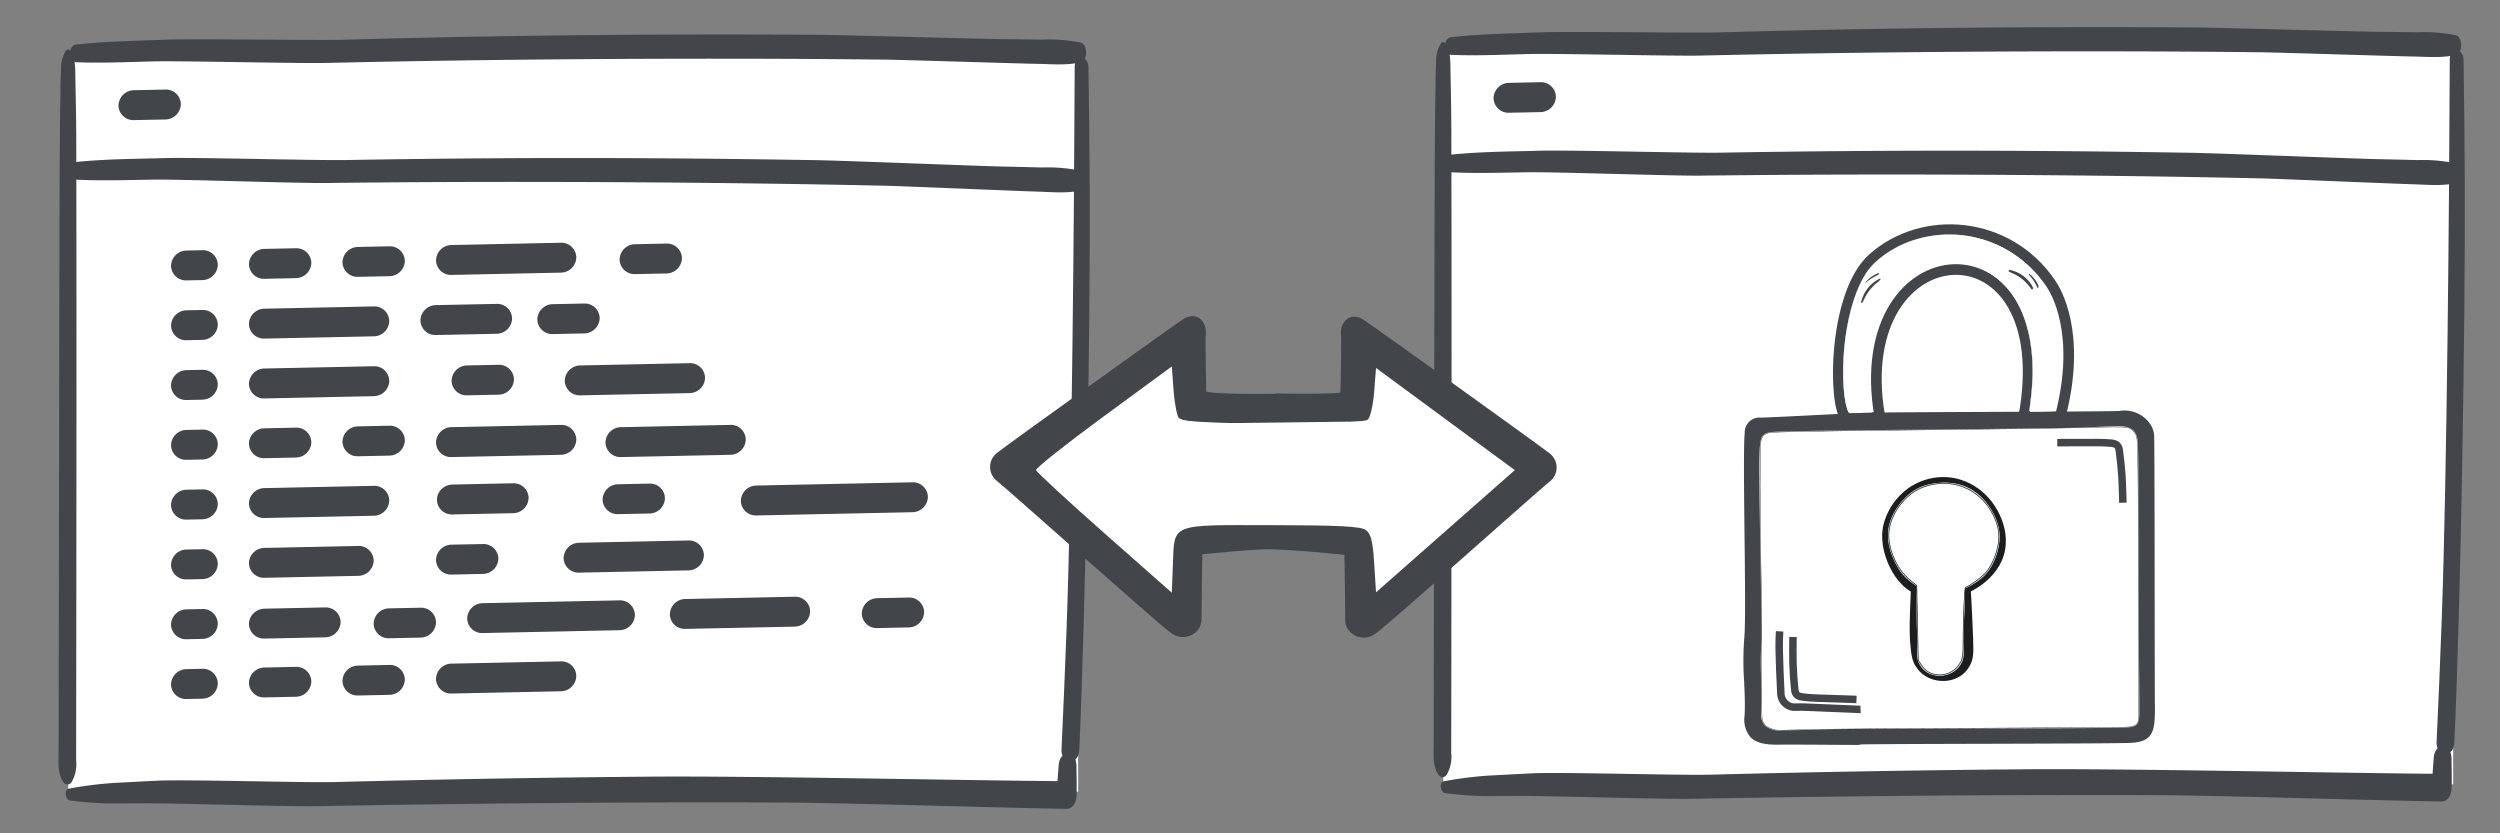 <?xml version="1.0" encoding="UTF-8" standalone="no"?>
<svg
   xmlns:dc="http://purl.org/dc/elements/1.1/"
   xmlns:cc="http://creativecommons.org/ns#"
   xmlns:rdf="http://www.w3.org/1999/02/22-rdf-syntax-ns#"
   xmlns:svg="http://www.w3.org/2000/svg"
   xmlns="http://www.w3.org/2000/svg"
   xmlns:sodipodi="http://sodipodi.sourceforge.net/DTD/sodipodi-0.dtd"
   xmlns:inkscape="http://www.inkscape.org/namespaces/inkscape"
   width="150mm"
   height="50mm"
   viewBox="0 0 150 50"
   version="1.1"
   id="svg8"
   inkscape:version="1.0.2 (e86c870879, 2021-01-15)"
   sodipodi:docname="Kryptographie-weiss.svg">
  <rect x="0" y="0" width="150" height="50" fill="#808080" stroke="none"/>
  <defs
     id="defs2">
    <clipPath
       id="clip-path-1">
      <rect
         id="Rechteck_2061-5"
         data-name="Rechteck 2061"
         width="16.483"
         height="17.362"
         fill="none"
         x="0"
         y="0" />
    </clipPath>
    <clipPath
       id="clip-path-1-3">
      <rect
         id="Rechteck_2061-5-8"
         data-name="Rechteck 2061"
         width="16.483"
         height="17.362"
         fill="none"
         x="0"
         y="0" />
    </clipPath>
  </defs>
  <sodipodi:namedview
     id="base"
     pagecolor="#ffffff"
     bordercolor="#666666"
     borderopacity="1.0"
     inkscape:pageopacity="0.0"
     inkscape:pageshadow="2"
     inkscape:zoom="0.98994949"
     inkscape:cx="400"
     inkscape:cy="277.15729"
     inkscape:document-units="mm"
     inkscape:current-layer="layer1"
     inkscape:document-rotation="0"
     showgrid="false"
     showguides="true"
     inkscape:guide-bbox="true"
     inkscape:window-width="1920"
     inkscape:window-height="1017"
     inkscape:window-x="-8"
     inkscape:window-y="-8"
     inkscape:window-maximized="1">
    <sodipodi:guide
       position="40.625,180.868"
       orientation="0,-1"
       id="guide1110" />
  </sodipodi:namedview>
  <g
     inkscape:label="Ebene 1"
     inkscape:groupmode="layer"
     id="layer1">
    <path
       id="Pfad_48713"
       data-name="Pfad 48713"
       d="M 4.215,3.603 C 4.148,5.826 4.164,45.017 4.088,47.565 c 20.284,0.058 40.381,0.023 60.602,-0.063 0,-2.298 -0.052,-42.383 -0.052,-44.251 z"
       fill="#ffffff"
       style="stroke-width:0.354" />
    <path
       id="Pfad_48714"
       data-name="Pfad 48714"
       d="m 4.215,3.308 c -0.067,0.364 -0.051,6.781 -0.128,7.198 20.284,0.009 40.381,0.004 60.602,-0.01 0,-0.377 -0.052,-6.94 -0.052,-7.246 z"
       fill="#b9ddf5"
       style="stroke-width:0.354;fill:#ffffff;fill-opacity:1" />
    <path
       id="Pfad_48716"
       data-name="Pfad 48716"
       d="m 4.559,10.777 c 1.584,0.083 3.167,0.019 4.749,0 1.582,-0.019 8.617,0.223 10.2,0.204 q 4.708,-0.057 9.417,-0.065 9.461,-0.017 18.926,0.128 2.674,0.044 5.349,0.102 c 0.877,0.02 8.112,0.326 8.99,0.349 0.889,0.023 1.787,0.126 2.663,-0.067 0.412,-0.09 0.423,-1.063 0,-1.18 A 9.555,9.555 0 0 0 62.528,10.049 Q 61.34,10.017 60.151,9.992 C 58.567,9.957 50.624,9.638 49.039,9.611 Q 44.328,9.53 39.616,9.499 30.153,9.438 20.695,9.603 C 18.913,9.631 11.683,9.434 9.901,9.485 8.12,9.535 6.333,9.537 4.559,9.721 c -0.472,0.049 -0.496,1.027 0,1.056"
       fill="#42454a"
       style="stroke-width:0.354" />
    <path
       id="Pfad_48715"
       data-name="Pfad 48715"
       d="M 4.563,3.733 C 6.148,3.799 7.73,3.718 9.312,3.682 10.894,3.647 17.93,3.812 19.514,3.777 q 4.707,-0.106 9.415,-0.167 9.458,-0.119 18.926,-0.076 2.674,0.015 5.349,0.045 c 0.877,0.011 8.116,0.238 8.993,0.252 0.89,0.013 1.789,0.106 2.662,-0.095 0.411,-0.095 0.411,-1.069 -0.013,-1.18 A 9.552,9.552 0 0 0 62.521,2.379 Q 61.332,2.36 60.144,2.348 C 58.559,2.331 50.614,2.098 49.028,2.087 q -4.711,-0.03 -9.423,-0.01 -9.464,0.039 -18.919,0.306 c -1.781,0.048 -9.014,-0.071 -10.794,0 -1.78,0.071 -3.568,0.091 -5.34,0.294 -0.471,0.054 -0.486,1.034 0.011,1.056"
       fill="#42454a"
       style="stroke-width:0.354" />
    <path
       id="Pfad_48718"
       data-name="Pfad 48718"
       d="M 64.482,4.004 C 64.45,12.681 64.314,28.986 63.997,37.64 q -0.134,3.66 -0.307,7.313 c -0.045,0.956 1.022,1.001 1.066,0.048 0.392,-8.635 0.662,-24.942 0.627,-33.617 q -0.017,-3.67 -0.075,-7.342 C 65.296,3.297 64.484,3.257 64.482,4.006"
       fill="#42454a"
       style="stroke-width:0.354" />
    <path
       id="Pfad_48717"
       data-name="Pfad 48717"
       d="M 3.949,3.04 A 2.066,2.066 0 0 0 3.663,4.202 C 3.625,4.845 3.631,5.501 3.618,6.148 3.594,7.321 3.591,8.498 3.583,9.675 3.57,12.066 3.552,22.247 3.547,24.638 q -0.011,7.241 -0.022,14.482 -0.003,2.006 -0.006,4.015 0,0.974 -0.003,1.948 c 0,0.656 -0.071,1.307 0.275,1.829 a 0.289,0.289 0 0 0 0.5,0.023 2.147,2.147 0 0 0 0.278,-1.317 q 0,-0.973 0.002,-1.948 0.002,-1.766 0.004,-3.529 0.004,-3.591 0.007,-7.179 c 0.007,-4.827 0.011,-17.44 -0.003,-22.266 -0.004,-1.339 0.004,-2.679 -0.019,-4.018 Q 4.542,5.703 4.524,4.729 C 4.515,4.152 4.537,3.495 4.228,3.054 A 0.163,0.163 0 0 0 3.949,3.041"
       fill="#42454a"
       style="stroke-width:0.354" />
    <path
       id="Pfad_48719"
       data-name="Pfad 48719"
       d="m 4.199,48.029 a 21.175,21.175 0 0 0 2.373,0.177 c 0.763,-0.002 1.526,-0.006 2.288,-0.008 1.554,-0.003 8.558,0.203 10.112,0.174 q 4.704,-0.089 9.41,-0.142 9.327,-0.114 18.657,-0.077 c 3.534,0.014 13.426,0.331 16.962,0.376 0.331,0.005 0.578,-0.346 0.592,-0.802 0.018,-0.589 0,-1.18 -0.006,-1.771 -0.013,-0.977 -0.997,-0.983 -1.066,-0.048 -0.043,0.588 -0.095,1.175 -0.112,1.767 0.197,-0.267 0.395,-0.536 0.592,-0.802 -6.278,-0.045 -18.913,-0.328 -25.189,-0.272 q -9.372,0.079 -18.74,0.323 c -1.752,0.047 -8.955,-0.168 -10.705,-0.08 q -1.314,0.068 -2.627,0.138 a 23.071,23.071 0 0 0 -2.611,0.337 c -0.298,0.052 -0.208,0.682 0.068,0.711"
       fill="#42454a"
       style="stroke-width:0.354" />
    <path
       id="Pfad_48720"
       data-name="Pfad 48720"
       d="m 45.387,29.132 9.352,-0.194 a 0.894,0.894 0 0 1 0.935,0.878 0.94,0.94 0 0 1 -0.935,0.917 l -9.352,0.194 a 0.894,0.894 0 0 1 -0.935,-0.878 0.94,0.94 0 0 1 0.935,-0.916"
       fill="#42454a"
       style="stroke-width:0.354" />
    <path
       id="Pfad_48721"
       data-name="Pfad 48721"
       d="m 28.967,36.191 8.193,-0.17 a 0.894,0.894 0 0 1 0.935,0.877 0.941,0.941 0 0 1 -0.935,0.915 l -8.193,0.17 a 0.894,0.894 0 0 1 -0.935,-0.878 0.94,0.94 0 0 1 0.935,-0.915"
       fill="#42454a"
       style="stroke-width:0.354" />
    <path
       id="Pfad_48722"
       data-name="Pfad 48722"
       d="m 15.873,22.11 6.547,-0.136 a 0.894,0.894 0 0 1 0.935,0.878 0.94,0.94 0 0 1 -0.935,0.918 l -6.547,0.136 a 0.894,0.894 0 0 1 -0.935,-0.88 0.94,0.94 0 0 1 0.935,-0.916"
       fill="#42454a"
       style="stroke-width:0.354" />
    <path
       id="Pfad_48723"
       data-name="Pfad 48723"
       d="m 15.873,40.051 1.871,-0.039 a 0.894,0.894 0 0 1 0.935,0.878 0.94,0.94 0 0 1 -0.935,0.916 l -1.871,0.039 a 0.894,0.894 0 0 1 -0.935,-0.878 0.94,0.94 0 0 1 0.935,-0.916"
       fill="#42454a"
       style="stroke-width:0.354" />
    <path
       id="Pfad_48724"
       data-name="Pfad 48724"
       d="m 21.484,41.729 a 0.894,0.894 0 0 1 -0.935,-0.877 0.941,0.941 0 0 1 0.935,-0.917 l 1.871,-0.039 a 0.894,0.894 0 0 1 0.935,0.878 0.94,0.94 0 0 1 -0.935,0.917 z"
       fill="#42454a"
       style="stroke-width:0.354" />
    <path
       id="Pfad_48725"
       data-name="Pfad 48725"
       d="m 33.175,20.044 a 0.894,0.894 0 0 1 -0.935,-0.878 0.94,0.94 0 0 1 0.935,-0.916 l 1.87,-0.039 a 0.894,0.894 0 0 1 0.935,0.877 0.94,0.94 0 0 1 -0.935,0.917 z"
       fill="#42454a"
       style="stroke-width:0.354" />
    <path
       id="Pfad_48726"
       data-name="Pfad 48726"
       d="m 52.642,37.685 a 0.894,0.894 0 0 1 -0.935,-0.877 0.94,0.94 0 0 1 0.935,-0.917 l 1.871,-0.039 a 0.894,0.894 0 0 1 0.935,0.877 0.94,0.94 0 0 1 -0.935,0.917 z"
       fill="#42454a"
       style="stroke-width:0.354" />
    <path
       id="Pfad_48727"
       data-name="Pfad 48727"
       d="m 15.873,32.875 5.611,-0.117 a 0.894,0.894 0 0 1 0.936,0.877 0.94,0.94 0 0 1 -0.936,0.916 l -5.612,0.117 a 0.894,0.894 0 0 1 -0.935,-0.878 0.94,0.94 0 0 1 0.936,-0.916"
       fill="#42454a"
       style="stroke-width:0.354" />
    <path
       id="Pfad_48728"
       data-name="Pfad 48728"
       d="m 15.873,29.286 6.547,-0.136 a 0.894,0.894 0 0 1 0.935,0.878 0.94,0.94 0 0 1 -0.935,0.917 l -6.547,0.135 a 0.894,0.894 0 0 1 -0.935,-0.879 0.94,0.94 0 0 1 0.935,-0.916"
       fill="#42454a"
       style="stroke-width:0.354" />
    <path
       id="Pfad_48729"
       data-name="Pfad 48729"
       d="m 15.873,25.698 1.871,-0.039 a 0.894,0.894 0 0 1 0.935,0.878 0.94,0.94 0 0 1 -0.935,0.916 l -1.871,0.039 a 0.894,0.894 0 0 1 -0.935,-0.878 0.94,0.94 0 0 1 0.935,-0.916"
       fill="#42454a"
       style="stroke-width:0.354" />
    <path
       id="Pfad_48730"
       data-name="Pfad 48730"
       d="m 37.09,29.055 1.871,-0.039 a 0.894,0.894 0 0 1 0.935,0.877 0.94,0.94 0 0 1 -0.935,0.917 l -1.87,0.039 a 0.894,0.894 0 0 1 -0.935,-0.878 0.94,0.94 0 0 1 0.935,-0.916"
       fill="#42454a"
       style="stroke-width:0.354" />
    <path
       id="Pfad_48731"
       data-name="Pfad 48731"
       d="m 23.355,27.337 -1.87,0.039 a 0.894,0.894 0 0 1 -0.935,-0.878 0.94,0.94 0 0 1 0.935,-0.916 l 1.87,-0.039 a 0.894,0.894 0 0 1 0.935,0.877 0.94,0.94 0 0 1 -0.935,0.917"
       fill="#42454a"
       style="stroke-width:0.354" />
    <path
       id="Pfad_48732"
       data-name="Pfad 48732"
       d="m 29.902,23.681 -1.87,0.039 a 0.894,0.894 0 0 1 -0.936,-0.878 0.941,0.941 0 0 1 0.936,-0.916 l 1.87,-0.039 v 0 a 0.894,0.894 0 0 1 0.935,0.878 0.94,0.94 0 0 1 -0.935,0.917"
       fill="#42454a"
       style="stroke-width:0.354" />
    <path
       id="Pfad_48733"
       data-name="Pfad 48733"
       d="m 28.967,32.642 a 0.894,0.894 0 0 1 0.935,0.877 0.94,0.94 0 0 1 -0.935,0.916 l -1.87,0.039 a 0.894,0.894 0 0 1 -0.936,-0.876 0.94,0.94 0 0 1 0.936,-0.918 z"
       fill="#42454a"
       style="stroke-width:0.354" />
    <path
       id="Pfad_48734"
       data-name="Pfad 48734"
       d="m 25.225,36.463 a 0.894,0.894 0 0 1 0.936,0.877 0.94,0.94 0 0 1 -0.936,0.916 l -1.87,0.039 a 0.894,0.894 0 0 1 -0.936,-0.876 0.94,0.94 0 0 1 0.936,-0.918 z"
       fill="#42454a"
       style="stroke-width:0.354" />
    <path
       id="Pfad_48735"
       data-name="Pfad 48735"
       d="m 26.217,29.989 a 0.898,0.898 0 0 1 0.273,-0.64 0.976,0.976 0 0 1 0.662,-0.277 l 3.629,-0.075 a 0.894,0.894 0 0 1 0.935,0.878 0.94,0.94 0 0 1 -0.935,0.916 l -3.629,0.076 a 0.894,0.894 0 0 1 -0.935,-0.877"
       fill="#42454a"
       style="stroke-width:0.354" />
    <path
       id="Pfad_48736"
       data-name="Pfad 48736"
       d="m 14.938,37.437 a 0.897,0.897 0 0 1 0.273,-0.64 0.977,0.977 0 0 1 0.662,-0.277 l 3.629,-0.075 a 0.894,0.894 0 0 1 0.935,0.878 0.94,0.94 0 0 1 -0.935,0.916 l -3.629,0.075 a 0.894,0.894 0 0 1 -0.935,-0.877 z"
       fill="#42454a"
       style="stroke-width:0.354" />
    <path
       id="Pfad_48737"
       data-name="Pfad 48737"
       d="m 47.672,37.598 -6.546,0.136 a 0.894,0.894 0 0 1 -0.935,-0.878 0.94,0.94 0 0 1 0.935,-0.916 l 6.547,-0.136 a 0.894,0.894 0 0 1 0.935,0.877 0.94,0.94 0 0 1 -0.936,0.916"
       fill="#42454a"
       style="stroke-width:0.354" />
    <path
       id="Pfad_48738"
       data-name="Pfad 48738"
       d="m 27.096,39.818 6.547,-0.136 a 0.894,0.894 0 0 1 0.935,0.878 0.94,0.94 0 0 1 -0.935,0.917 l -6.547,0.135 a 0.894,0.894 0 0 1 -0.935,-0.879 0.94,0.94 0 0 1 0.935,-0.916"
       fill="#42454a"
       style="stroke-width:0.354" />
    <path
       id="Pfad_48739"
       data-name="Pfad 48739"
       d="m 27.096,25.63 6.547,-0.136 a 0.894,0.894 0 0 1 0.935,0.878 0.94,0.94 0 0 1 -0.935,0.917 l -6.547,0.135 a 0.894,0.894 0 0 1 -0.935,-0.879 0.94,0.94 0 0 1 0.935,-0.916"
       fill="#42454a"
       style="stroke-width:0.354" />
    <path
       id="Pfad_48740"
       data-name="Pfad 48740"
       d="m 37.264,25.63 6.547,-0.136 a 0.894,0.894 0 0 1 0.935,0.878 0.94,0.94 0 0 1 -0.935,0.917 l -6.547,0.135 a 0.894,0.894 0 0 1 -0.935,-0.879 0.94,0.94 0 0 1 0.935,-0.916"
       fill="#42454a"
       style="stroke-width:0.354" />
    <path
       id="Pfad_48741"
       data-name="Pfad 48741"
       d="m 34.752,34.358 a 0.894,0.894 0 0 1 -0.936,-0.877 0.94,0.94 0 0 1 0.936,-0.916 L 41.299,32.429 a 0.894,0.894 0 0 1 0.935,0.878 0.94,0.94 0 0 1 -0.935,0.916 z"
       fill="#42454a"
       style="stroke-width:0.354" />
    <path
       id="Pfad_48742"
       data-name="Pfad 48742"
       d="m 12.132,41.922 -0.935,0.019 a 0.894,0.894 0 0 1 -0.935,-0.877 0.941,0.941 0 0 1 0.936,-0.917 l 0.935,-0.019 a 0.894,0.894 0 0 1 0.935,0.877 0.94,0.94 0 0 1 -0.935,0.916"
       fill="#42454a"
       style="stroke-width:0.354" />
    <path
       id="Pfad_48743"
       data-name="Pfad 48743"
       d="m 12.132,38.335 -0.935,0.019 a 0.894,0.894 0 0 1 -0.935,-0.878 0.94,0.94 0 0 1 0.936,-0.916 l 0.935,-0.019 a 0.894,0.894 0 0 1 0.935,0.877 0.94,0.94 0 0 1 -0.935,0.916"
       fill="#42454a"
       style="stroke-width:0.354" />
    <path
       id="Pfad_48744"
       data-name="Pfad 48744"
       d="m 12.132,34.746 -0.935,0.019 a 0.894,0.894 0 0 1 -0.935,-0.877 0.94,0.94 0 0 1 0.936,-0.916 l 0.935,-0.019 a 0.894,0.894 0 0 1 0.935,0.877 0.94,0.94 0 0 1 -0.935,0.916"
       fill="#42454a"
       style="stroke-width:0.354" />
    <path
       id="Pfad_48745"
       data-name="Pfad 48745"
       d="m 12.132,31.158 -0.935,0.019 a 0.894,0.894 0 0 1 -0.935,-0.877 0.941,0.941 0 0 1 0.936,-0.917 l 0.935,-0.019 a 0.894,0.894 0 0 1 0.935,0.877 0.94,0.94 0 0 1 -0.935,0.916"
       fill="#42454a"
       style="stroke-width:0.354" />
    <path
       id="Pfad_48746"
       data-name="Pfad 48746"
       d="m 12.132,27.57 -0.935,0.019 a 0.894,0.894 0 0 1 -0.935,-0.878 0.94,0.94 0 0 1 0.936,-0.916 l 0.935,-0.019 a 0.894,0.894 0 0 1 0.935,0.878 0.94,0.94 0 0 1 -0.935,0.917"
       fill="#42454a"
       style="stroke-width:0.354" />
    <path
       id="Pfad_48747"
       data-name="Pfad 48747"
       d="m 12.132,23.981 -0.935,0.019 a 0.894,0.894 0 0 1 -0.935,-0.877 0.94,0.94 0 0 1 0.936,-0.916 l 0.935,-0.019 a 0.894,0.894 0 0 1 0.935,0.877 0.94,0.94 0 0 1 -0.935,0.916"
       fill="#42454a"
       style="stroke-width:0.354" />
    <path
       id="Pfad_48748"
       data-name="Pfad 48748"
       d="m 15.873,18.521 6.547,-0.136 a 0.894,0.894 0 0 1 0.935,0.878 0.941,0.941 0 0 1 -0.935,0.917 l -6.547,0.135 a 0.894,0.894 0 0 1 -0.935,-0.879 0.94,0.94 0 0 1 0.935,-0.916"
       fill="#42454a"
       style="stroke-width:0.354" />
    <path
       id="Pfad_48749"
       data-name="Pfad 48749"
       d="m 34.821,21.926 6.547,-0.136 a 0.894,0.894 0 0 1 0.935,0.878 0.94,0.94 0 0 1 -0.935,0.918 l -6.547,0.135 A 0.894,0.894 0 0 1 33.886,22.842 0.94,0.94 0 0 1 34.821,21.926"
       fill="#42454a"
       style="stroke-width:0.354" />
    <path
       id="Pfad_48750"
       data-name="Pfad 48750"
       d="m 15.873,14.934 1.871,-0.039 a 0.894,0.894 0 0 1 0.935,0.877 0.94,0.94 0 0 1 -0.935,0.917 l -1.871,0.039 a 0.894,0.894 0 0 1 -0.935,-0.878 0.94,0.94 0 0 1 0.935,-0.916"
       fill="#42454a"
       style="stroke-width:0.354" />
    <path
       id="Pfad_48751"
       data-name="Pfad 48751"
       d="m 23.355,16.572 -1.87,0.039 a 0.894,0.894 0 0 1 -0.935,-0.878 0.94,0.94 0 0 1 0.935,-0.916 l 1.87,-0.039 a 0.894,0.894 0 0 1 0.935,0.877 0.94,0.94 0 0 1 -0.935,0.917"
       fill="#42454a"
       style="stroke-width:0.354" />
    <path
       id="Pfad_48752"
       data-name="Pfad 48752"
       d="m 39.981,16.408 -1.87,0.039 a 0.894,0.894 0 0 1 -0.935,-0.878 0.94,0.94 0 0 1 0.935,-0.916 l 1.87,-0.039 a 0.894,0.894 0 0 1 0.935,0.877 0.94,0.94 0 0 1 -0.935,0.917"
       fill="#42454a"
       style="stroke-width:0.354" />
    <path
       id="Pfad_48753"
       data-name="Pfad 48753"
       d="M 26.161,20.101 A 0.894,0.894 0 0 1 25.226,19.223 0.94,0.94 0 0 1 26.161,18.307 l 3.631,-0.074 a 0.894,0.894 0 0 1 0.933,0.877 0.94,0.94 0 0 1 -0.933,0.917 z"
       fill="#42454a"
       style="stroke-width:0.354" />
    <path
       id="Pfad_48754"
       data-name="Pfad 48754"
       d="m 33.643,16.359 -6.546,0.136 a 0.894,0.894 0 0 1 -0.935,-0.878 0.94,0.94 0 0 1 0.935,-0.916 l 6.547,-0.136 a 0.894,0.894 0 0 1 0.935,0.877 0.94,0.94 0 0 1 -0.936,0.916"
       fill="#42454a"
       style="stroke-width:0.354" />
    <path
       id="Pfad_48755"
       data-name="Pfad 48755"
       d="m 12.132,20.393 -0.935,0.019 a 0.894,0.894 0 0 1 -0.935,-0.877 0.941,0.941 0 0 1 0.936,-0.917 l 0.935,-0.019 a 0.894,0.894 0 0 1 0.935,0.878 0.94,0.94 0 0 1 -0.935,0.916"
       fill="#42454a"
       style="stroke-width:0.354" />
    <path
       id="Pfad_48756"
       data-name="Pfad 48756"
       d="m 12.132,16.805 -0.935,0.019 a 0.894,0.894 0 0 1 -0.935,-0.877 0.94,0.94 0 0 1 0.936,-0.916 l 0.935,-0.019 a 0.894,0.894 0 0 1 0.935,0.877 0.94,0.94 0 0 1 -0.935,0.917"
       fill="#42454a"
       style="stroke-width:0.354" />
    <path
       id="Pfad_48757"
       data-name="Pfad 48757"
       d="M 8.044,5.413 9.915,5.374 A 0.894,0.894 0 0 1 10.85,6.252 0.94,0.94 0 0 1 9.915,7.168 L 8.044,7.207 A 0.894,0.894 0 0 1 7.109,6.329 0.94,0.94 0 0 1 8.044,5.413"
       fill="#42454a"
       style="stroke-width:0.354" />
    <path
       id="Pfad_48713-3"
       data-name="Pfad 48713"
       d="m 86.719,3.162 c -0.067,2.223 -0.051,41.413 -0.128,43.962 20.284,0.058 40.381,0.023 60.602,-0.063 0,-2.298 -0.052,-42.383 -0.052,-44.251 z"
       fill="#ffffff"
       style="stroke-width:0.354" />
    <path
       id="Pfad_48714-9"
       data-name="Pfad 48714"
       d="m 86.719,2.866 c -0.067,0.364 -0.051,6.781 -0.128,7.198 20.284,0.009 40.381,0.004 60.602,-0.01 0,-0.377 -0.052,-6.94 -0.052,-7.246 z"
       fill="#b9ddf5"
       style="stroke-width:0.354;fill:#ffffff;fill-opacity:1" />
    <path
       id="Pfad_48716-1"
       data-name="Pfad 48716"
       d="m 87.063,10.335 c 1.584,0.083 3.167,0.019 4.749,0 1.582,-0.019 8.617,0.223 10.2,0.204 q 4.708,-0.057 9.417,-0.065 9.461,-0.017 18.926,0.128 2.674,0.044 5.349,0.102 c 0.877,0.02 8.112,0.326 8.99,0.349 0.889,0.023 1.787,0.126 2.663,-0.067 0.412,-0.09 0.423,-1.063 0,-1.18 a 9.555,9.555 0 0 0 -2.323,-0.201 q -1.188,-0.032 -2.377,-0.056 C 141.071,9.515 133.128,9.196 131.543,9.169 Q 126.832,9.088 122.12,9.057 112.657,8.996 103.199,9.161 c -1.782,0.029 -9.012,-0.168 -10.793,-0.118 -1.781,0.05 -3.569,0.052 -5.343,0.236 -0.472,0.049 -0.496,1.027 0,1.056"
       fill="#42454a"
       style="stroke-width:0.354" />
    <path
       id="Pfad_48715-6"
       data-name="Pfad 48715"
       d="m 87.067,3.291 c 1.585,0.066 3.167,-0.015 4.749,-0.051 1.582,-0.036 8.618,0.13 10.202,0.095 q 4.707,-0.106 9.415,-0.167 9.458,-0.119 18.926,-0.076 2.674,0.015 5.349,0.045 c 0.877,0.011 8.116,0.238 8.993,0.252 0.89,0.013 1.789,0.106 2.662,-0.095 0.411,-0.095 0.411,-1.069 -0.013,-1.18 a 9.552,9.552 0 0 0 -2.326,-0.177 q -1.188,-0.019 -2.377,-0.03 c -1.585,-0.018 -9.529,-0.25 -11.115,-0.261 q -4.711,-0.03 -9.423,-0.01 -9.464,0.039 -18.919,0.306 c -1.781,0.048 -9.014,-0.071 -10.794,0 -1.78,0.071 -3.568,0.091 -5.34,0.294 -0.471,0.054 -0.486,1.034 0.011,1.056"
       fill="#42454a"
       style="stroke-width:0.354" />
    <path
       id="Pfad_48718-8"
       data-name="Pfad 48718"
       d="m 146.986,3.562 c -0.032,8.677 -0.168,24.982 -0.484,33.636 q -0.134,3.66 -0.307,7.313 c -0.045,0.956 1.022,1.001 1.066,0.048 0.392,-8.635 0.662,-24.942 0.627,-33.617 q -0.017,-3.67 -0.075,-7.342 c -0.012,-0.744 -0.824,-0.784 -0.826,-0.035"
       fill="#42454a"
       style="stroke-width:0.354" />
    <path
       id="Pfad_48717-3"
       data-name="Pfad 48717"
       d="m 86.453,2.599 a 2.066,2.066 0 0 0 -0.286,1.162 c -0.038,0.642 -0.032,1.299 -0.045,1.945 -0.024,1.174 -0.027,2.351 -0.035,3.528 -0.013,2.391 -0.031,12.571 -0.035,14.963 q -0.011,7.241 -0.022,14.482 -0.003,2.006 -0.006,4.015 0,0.974 -0.003,1.948 c 0,0.656 -0.071,1.307 0.275,1.829 a 0.289,0.289 0 0 0 0.5,0.023 2.147,2.147 0 0 0 0.278,-1.317 q 0,-0.973 0.002,-1.948 0.002,-1.766 0.004,-3.529 0.004,-3.591 0.007,-7.179 c 0.007,-4.827 0.011,-17.44 -0.003,-22.266 -0.004,-1.339 0.004,-2.679 -0.019,-4.018 q -0.017,-0.975 -0.035,-1.948 c -0.009,-0.576 0.013,-1.234 -0.296,-1.675 a 0.163,0.163 0 0 0 -0.28,-0.013"
       fill="#42454a"
       style="stroke-width:0.354" />
    <path
       id="Pfad_48719-3"
       data-name="Pfad 48719"
       d="m 86.703,47.587 a 21.175,21.175 0 0 0 2.373,0.177 c 0.763,-0.002 1.526,-0.006 2.288,-0.008 1.554,-0.002 8.558,0.203 10.112,0.174 q 4.704,-0.089 9.41,-0.142 9.327,-0.114 18.657,-0.077 c 3.534,0.014 13.426,0.331 16.962,0.376 0.331,0.005 0.578,-0.346 0.592,-0.802 0.018,-0.589 0,-1.18 -0.006,-1.771 -0.013,-0.977 -0.997,-0.983 -1.066,-0.048 -0.043,0.588 -0.095,1.175 -0.112,1.767 0.197,-0.267 0.395,-0.536 0.592,-0.802 -6.278,-0.045 -18.913,-0.328 -25.189,-0.272 q -9.372,0.079 -18.74,0.323 c -1.752,0.047 -8.955,-0.168 -10.705,-0.08 q -1.314,0.068 -2.627,0.138 a 23.071,23.071 0 0 0 -2.611,0.337 c -0.298,0.052 -0.208,0.682 0.068,0.711"
       fill="#42454a"
       style="stroke-width:0.354" />
    <path
       id="Pfad_48757-7"
       data-name="Pfad 48757"
       d="m 90.548,4.971 1.871,-0.039 a 0.894,0.894 0 0 1 0.935,0.878 0.94,0.94 0 0 1 -0.935,0.916 l -1.871,0.039 a 0.894,0.894 0 0 1 -0.935,-0.878 0.94,0.94 0 0 1 0.935,-0.916"
       fill="#42454a"
       style="stroke-width:0.354" />
    <path
       id="Pfad_108765"
       data-name="Pfad 108765"
       d="m 127.18,24.656 c -0.734,0.03 -4.256,0.044 -7.663,0.057 -3.456,0.015 -7.029,0.028 -7.786,0.059 -0.776,0.031 -1.748,0.082 -2.74,0.13 -1.175,0.06 -2.377,0.121 -3.311,0.156 a 0.893,0.893 0 0 0 -0.998,0.913 c -0.07,0.803 -0.042,3.343 -0.012,6.03 0.032,2.715 0.064,5.521 -0.018,6.345 a 17.966,17.966 0 0 0 -0.005,2.539 c 0.031,0.671 0.065,1.365 0.028,2.058 a 1.63,1.63 0 0 0 0.354,1.288 c 0.3,0.307 0.795,0.452 1.556,0.448 1.161,-0.007 2.314,0.002 3.462,0.01 l 1.468,0.007 0.143,-0.027 2e-5,-0.004 c 1.02,-0.02 4.173,-0.029 7.504,-0.038 3.783,-0.011 7.696,-0.022 8.608,-0.052 1.08,-0.036 1.46,-0.398 1.511,-1.438 0.008,-0.159 0.014,-0.318 0.014,-0.477 l 3.5e-4,-0.09 c -0.01,-1.298 -0.012,-4.043 -0.015,-6.967 -0.003,-3.816 -0.008,-7.761 -0.027,-9.429 a 1.473,1.473 0 0 0 -0.206,-0.682 1.874,1.874 0 0 0 -1.869,-0.839 m -0.075,0.92 c 0.788,-0.006 1.124,0.275 1.165,0.972 0.046,0.855 0.049,5.19 0.05,8.353 6.9e-4,1.559 0.002,2.831 0.007,3.258 0.021,1.535 0.03,3.07 0.033,4.603 -3.4e-4,0.753 -0.119,0.876 -0.935,0.9 -1.091,0.032 -5.298,0.043 -9.367,0.054 -3.68,0.01 -7.156,0.019 -8.155,0.043 q -0.526,0.013 -1.053,0.028 c -0.627,0.017 -1.254,0.035 -1.881,0.043 a 1.42,1.42 0 0 1 -1.072,-0.287 1.08,1.08 0 0 1 -0.232,-0.786 c 2.3e-4,-0.049 4.4e-4,-0.098 0.004,-0.151 0.036,-0.654 0.018,-1.305 2.6e-4,-1.935 a 20.722,20.722 0 0 1 0.015,-2.14 l -0.003,-1.3e-5 c 0.03,-0.215 0.018,-0.957 -0.035,-4.057 -0.053,-3.08 -0.119,-6.913 -0.053,-7.685 0.063,-0.717 0.21,-0.849 0.988,-0.883 1.121,-0.048 5.574,-0.095 9.881,-0.139 3.949,-0.041 7.678,-0.08 8.683,-0.118 0.225,-0.009 0.45,-0.02 0.675,-0.031 0.423,-0.02 0.86,-0.041 1.286,-0.046"
       fill="#1d1d1d"
       style="fill:#42454a;fill-opacity:1;stroke-width:0.45" />
    <g
       id="g2"
       transform="matrix(0.284,0,0,0.284,80.112,-17.152)">
      <path
         id="Pfad_48939"
         data-name="Pfad 48939"
         d="m 153.186,148.387 c -3.323,0.385 -5.861,0.484 -7.754,0.265 8.051,-43.096 -37.057,-40.213 -30.439,-0.558 -2.05,1.149 -2.839,0.737 -6.963,0.708 -2.847,-2.117 -2.982,-26.275 5.581,-33.859 10.544,-9.338 28.442,-8.001 37.512,5.243 1.083,1.54 6.651,10.588 2.063,28.201 z"
         fill="none"
         stroke="#42454a"
         stroke-width="2.252"
         sodipodi:nodetypes="ccccscc" />
      <g
         id="g1"
         transform="translate(1.72,0.573)">
        <path
           id="Pfad_48937"
           data-name="Pfad 48937"
           d="m 113.057,117.513 a 6.194,6.194 0 0 0 -2.788,2.046 c -0.096,0.121 0.105,0.273 0.208,0.169 a 7.95,7.95 0 0 1 2.707,-1.705 c 0.313,-0.119 0.194,-0.629 -0.127,-0.509"
           fill="#42454a"
           style="stroke-width:1.126" />
        <path
           id="Pfad_48940"
           data-name="Pfad 48940"
           d="m 113.253,118.719 a 7.33,7.33 0 0 0 -3.86,4.95 0.262,0.262 0 0 0 0.502,0.151 8.829,8.829 0 0 1 3.643,-4.584 0.294,0.294 0 0 0 -0.285,-0.515"
           fill="#42454a"
           style="stroke-width:1.126" />
      </g>
      <path
         id="Pfad_48941"
         data-name="Pfad 48941"
         d="m 147.61,121.25 a 7.4,7.4 0 0 0 -5.007,-3.821 0.259,0.259 0 0 0 -0.152,0.496 8.916,8.916 0 0 1 4.64,3.607 0.296,0.296 0 0 0 0.52,-0.282"
         fill="#42454a"
         style="stroke-width:1.126" />
      <path
         id="Pfad_48942"
         data-name="Pfad 48942"
         d="m 148.827,121.058 a 6.146,6.146 0 0 0 -2.064,-2.761 c -0.124,-0.095 -0.276,0.099 -0.17,0.206 a 7.862,7.862 0 0 1 1.729,2.678 c 0.12,0.31 0.636,0.192 0.515,-0.126"
         fill="#42454a"
         style="stroke-width:1.126" />
    </g>
    <path
       style="fill:#ffffff;fill-opacity:1;stroke:#000000;stroke-width:0.021;stroke-dasharray:none;stroke-opacity:1"
       d="m 106.376,43.761 c -0.35,-0.117 -0.507,-0.241 -0.613,-0.483 -0.051,-0.118 -0.059,-0.303 -0.073,-1.743 -0.008,-0.886 -0.017,-1.708 -0.018,-1.825 -0.002,-0.118 0.009,-0.599 0.024,-1.069 0.018,-0.566 0.008,-1.885 -0.029,-3.897 -0.072,-3.972 -0.081,-7.963 -0.019,-8.238 0.078,-0.348 0.19,-0.468 0.503,-0.541 0.254,-0.059 2.421,-0.099 10.025,-0.182 4.097,-0.045 8.003,-0.1 8.682,-0.123 0.678,-0.023 1.566,-0.042 1.973,-0.042 0.858,0 0.958,0.022 1.179,0.262 0.239,0.259 0.238,0.257 0.268,2.369 0.014,1.031 0.031,4.827 0.038,8.435 0.012,6.55 0.012,6.561 -0.055,6.675 -0.097,0.165 -0.228,0.227 -0.561,0.264 -0.175,0.019 -3.582,0.045 -8.482,0.065 -4.504,0.018 -8.869,0.048 -9.701,0.066 -0.832,0.019 -1.838,0.041 -2.236,0.051 -0.644,0.015 -0.743,0.01 -0.904,-0.044 z"
       id="path27" />
    <path
       id="path26"
       style="fill:none;fill-opacity:1;stroke:#42454a;stroke-width:0.449;stroke-opacity:1"
       d="m 127.372,30.163 c -0.016,-0.529 -0.022,-1.06 -0.056,-1.588 -0.035,-0.528 -0.089,-1.045 -0.161,-1.564 -0.04,-0.29 -0.19,-0.398 -0.5,-0.423 -0.241,-0.019 -0.485,-0.033 -0.728,-0.034 -0.822,-0.002 -1.653,0.001 -2.491,0.005"
       sodipodi:nodetypes="cscccc" />
    <g
       id="g28-7"
       transform="matrix(-0.244,-0.007,0.007,-0.244,147.596,84.284)">
      <path
         id="path26-2"
         style="fill:none;fill-opacity:1;stroke:#42454a;stroke-width:1.842;stroke-opacity:1"
         d="m 169.279,183.933 c -0.052,-2.172 -0.058,-4.347 -0.186,-6.516 -0.128,-2.168 -0.337,-4.289 -0.616,-6.421 -0.155,-1.192 -0.767,-1.64 -2.037,-1.749 -0.989,-0.086 -1.987,-0.15 -2.985,-0.16 -3.373,-0.031 -6.779,-0.042 -10.219,-0.053"
         sodipodi:nodetypes="cscccc" />
      <path
         id="path23-2"
         style="fill:none;fill-opacity:1;stroke:#42454a;stroke-width:1.842;stroke-opacity:1"
         d="m 152.17,166.609 c 0.103,-0.007 0.207,-0.006 0.31,0.002 4.574,0.051 9.09,0.124 13.555,0.174 0.654,0.002 1.312,-0.035 1.964,-0.073 1.858,-0.234 3.562,1.061 3.835,2.913 0.327,3.772 0.546,7.554 0.759,11.307 0.079,1.43 0.041,2.866 0.013,4.299"
         sodipodi:nodetypes="ccccccc" />
    </g>
    <g
       id="g27"
       transform="matrix(0.344,0,0,0.344,86.99,-7.793)">
      <path
         id="Pfad_109807"
         data-name="Pfad 109807"
         d="m 79.329,109.569 c 1.497,-1.52 3,-2.275 5.11,-2.592 4.22,-0.642 7.733,0.85 9.967,4.522 1.163,1.913 1.833,3.987 1.306,6.563 -0.47,2.295 -1.536,4.415 -3.312,5.724 -1.99,1.468 -4.055,2.315 -6.521,2.499 -1.084,0.089 -1.397,0.05 -2.068,-0.111 -0.459,-0.11 -0.898,-0.318 -1.294,-0.575 -1.652,-1.076 -3.25,-2.006 -4.383,-3.97 -1.072,-1.859 -1.909,-4.008 -1.677,-6.411 0.201,-2.101 1.448,-4.207 2.932,-5.709 m -3.598,4.081 c -0.863,2.789 -0.16,5.691 0.93,7.952 1.131,2.345 3.039,4.498 5.545,5.029 0.016,0.001 -0.028,0.031 -0.013,0.03 0.768,0.332 1.647,0.5 2.482,0.556 2.14,0.159 4.411,-0.4 6.49,-1.528 2.041,-1.105 3.968,-2.808 5.014,-5.112 1.135,-2.497 0.848,-5.201 -0.037,-7.404 -1.777,-4.424 -5.787,-7.302 -10.239,-7.254 -2.234,0.028 -4.403,0.759 -6.198,2.089 -1.88,1.421 -3.269,3.393 -3.975,5.64"
         fill="#1d1d1d"
         style="stroke-width:0.934;stroke-dasharray:none"
         sodipodi:nodetypes="ccccccaacccccccccccccc" />
      <path
         id="Pfad_336748"
         data-name="Pfad 336748"
         d="m 80.336,135.154 c 0.107,1.27 0.241,2.85 1.019,3.836 a 4.692,5.323 88.922 0 0 4.765,2.434 l 0.027,-5e-4 a 4.378,4.966 88.922 0 0 4.409,-2.443 c 0.816,-1.235 0.774,-2.657 0.735,-4.032 -0.005,-0.239 -0.015,-0.477 -0.013,-0.715 -0.111,-2.761 -0.24,-5.943 -0.427,-8.782 l -0.011,-0.17 -1.01,0.132 0.002,0.137 c 0.026,1.409 -0.042,2.919 -0.116,4.518 -0.064,1.375 -0.128,2.797 -0.131,4.194 -0.005,0.283 0.011,0.606 0.026,0.948 0.047,1.048 0.104,2.352 -0.413,3.154 a 3.613,4.099 88.922 0 1 -3.651,2.153 l -0.035,6.5e-4 a 3.315,3.76 88.922 0 1 -3.504,-1.87 c -0.606,-0.869 -0.53,-2.165 -0.462,-3.31 0.016,-0.294 0.034,-0.577 0.038,-0.848 -0.171,-2.263 -0.168,-4.488 -0.165,-6.841 0.002,-0.68 10e-4,-1.36 -0.002,-2.052 l -0.003,-0.189 -1.013,0.189 -0.003,0.124 c -0.02,0.784 -0.052,1.571 -0.084,2.363 -0.083,2.058 -0.169,4.187 -0.046,6.371 0.024,0.218 0.043,0.452 0.064,0.7"
         fill="#1d1d1d"
         style="stroke-width:0.603" />
      <rect
         style="fill:#ffffff;fill-opacity:1;fill-rule:evenodd;stroke-width:0.295"
         id="rect17"
         width="8.375"
         height="3.916"
         x="81.454"
         y="124.015" />
      <path
         style="fill:#b9ddf5;fill-opacity:1;stroke:#1d1d1d;stroke-width:0.017;stroke-dasharray:none;stroke-opacity:0.981"
         d="m 84.989,140.49 c -0.936,-0.112 -1.717,-0.458 -2.319,-1.028 -0.26,-0.246 -0.408,-0.429 -0.607,-0.754 -0.273,-0.444 -0.385,-0.731 -0.478,-1.223 -0.059,-0.314 -0.068,-1.558 -0.016,-2.405 0.028,-0.454 0.027,-0.646 -0.006,-1.142 -0.099,-1.494 -0.107,-1.918 -0.108,-5.487 l -9.1e-4,-3.558 -0.413,-0.289 c -1.118,-0.783 -1.872,-1.495 -2.474,-2.337 -0.574,-0.802 -1.336,-2.351 -1.667,-3.391 -0.515,-1.619 -0.603,-3.274 -0.249,-4.677 0.582,-2.303 2.371,-4.743 4.414,-6.022 1.303,-0.816 2.929,-1.253 4.916,-1.324 1.12,-0.04 2.352,0.134 3.396,0.478 2.35,0.774 4.32,2.62 5.589,5.236 0.446,0.919 0.716,1.79 0.849,2.735 0.065,0.465 0.065,1.559 -3e-5,2.037 -0.329,2.405 -1.395,4.634 -2.847,5.95 -0.658,0.597 -1.738,1.311 -2.696,1.781 l -0.453,0.222 -0.013,1.441 c -0.007,0.793 -0.033,1.851 -0.057,2.352 -0.17,3.475 -0.202,4.736 -0.154,6.122 0.048,1.378 0.024,1.854 -0.123,2.442 -0.074,0.298 -0.27,0.709 -0.512,1.076 -0.205,0.311 -0.682,0.789 -1.009,1.01 -0.594,0.403 -1.293,0.657 -2.041,0.743 -0.229,0.026 -0.743,0.032 -0.923,0.01 z"
         id="path17" />
      <path
         style="fill:#ffffff;fill-opacity:1;stroke:#1d1d1d;stroke-width:0.119;stroke-dasharray:none;stroke-opacity:0.981"
         d="m 83.585,139.913 c -0.531,-0.28 -1.034,-0.757 -1.362,-1.29 l -0.52,-0.845 -0.131,-6.51 -0.131,-6.51 -1.069,-0.849 c -2.563,-2.034 -4.219,-6.062 -3.711,-9.027 0.525,-3.068 2.992,-6.14 5.795,-7.218 4.864,-1.87 9.953,0.104 12.285,4.764 0.972,1.943 1.223,3.577 0.838,5.464 -0.387,1.897 -1.215,3.665 -2.234,4.771 -0.735,0.797 -3.009,2.406 -3.401,2.406 -0.179,0 -0.414,5.334 -0.421,9.537 -0.003,2.119 -0.069,2.738 -0.358,3.361 -0.979,2.116 -3.555,3.013 -5.579,1.944 z"
         id="path20" />
    </g>
    <path
       style="fill:#ffffff;fill-opacity:1;stroke:#ffffff;stroke-width:0.021;stroke-dasharray:none;stroke-opacity:1"
       d="m 111.194,24.718 -0.296,-0.021 -0.071,-0.214 c -0.272,-0.819 -0.311,-2.67 -0.091,-4.259 0.224,-1.618 0.664,-2.971 1.255,-3.862 0.344,-0.519 0.914,-1.013 1.65,-1.431 1.472,-0.837 3.331,-1.073 5.026,-0.64 2.187,0.559 4.015,2.197 4.644,4.161 0.325,1.015 0.46,2.168 0.395,3.365 -0.046,0.855 -0.11,1.331 -0.301,2.265 -0.096,0.469 -0.109,0.507 -0.188,0.537 -0.11,0.043 -1.45,0.08 -1.45,0.04 6e-5,-0.016 0.029,-0.252 0.064,-0.523 0.087,-0.668 0.133,-1.321 0.133,-1.878 9.7e-4,-3.351 -1.381,-5.734 -3.683,-6.349 -0.244,-0.065 -0.421,-0.087 -0.81,-0.101 -0.792,-0.027 -1.308,0.083 -2.035,0.434 -0.463,0.224 -0.872,0.515 -1.252,0.891 -1.03,1.018 -1.672,2.447 -1.91,4.245 -0.078,0.588 -0.078,1.981 2.7e-4,2.658 0.031,0.271 0.065,0.519 0.074,0.551 0.012,0.041 -0.009,0.068 -0.075,0.094 -0.113,0.044 -0.676,0.062 -1.079,0.034 z m 0.579,-6.583 c 0.014,-0.026 0.078,-0.158 0.143,-0.294 0.149,-0.312 0.445,-0.67 0.723,-0.876 0.216,-0.16 0.269,-0.257 0.162,-0.298 -0.094,-0.036 -0.347,0.126 -0.623,0.4 -0.201,0.2 -0.295,0.325 -0.386,0.511 -0.162,0.334 -0.218,0.552 -0.153,0.593 0.059,0.038 0.102,0.026 0.134,-0.036 z m 10.172,-0.774 c 0.082,-0.031 0.062,-0.119 -0.074,-0.328 -0.245,-0.378 -0.658,-0.693 -1.098,-0.837 -0.235,-0.077 -0.322,-0.07 -0.322,0.027 0,0.043 0.075,0.094 0.271,0.182 0.44,0.199 0.671,0.393 1.096,0.919 0.052,0.065 0.054,0.065 0.127,0.038 z m 0.381,-0.156 c 0,-0.166 -0.309,-0.623 -0.526,-0.777 -0.086,-0.061 -0.102,-0.064 -0.119,-0.02 -0.012,0.032 0.03,0.107 0.112,0.201 0.072,0.082 0.193,0.268 0.268,0.412 0.099,0.191 0.154,0.262 0.2,0.262 0.045,0 0.064,-0.023 0.064,-0.078 z m -10.21,-0.365 c 0.099,-0.081 0.284,-0.196 0.41,-0.255 0.183,-0.086 0.229,-0.123 0.23,-0.182 9.2e-4,-0.105 -0.097,-0.096 -0.34,0.033 -0.33,0.174 -0.68,0.551 -0.512,0.551 0.017,0 0.113,-0.066 0.212,-0.147 z"
       id="path28" />
    <g
       id="g853"
       transform="matrix(0.627,0,0,0.627,116.582,-24.224)">
      <g
         id="Gruppe_36169-6"
         data-name="Gruppe 36169"
         transform="matrix(1.834,0,0,1.769,-67.198,68.942)"
         style="fill:#42454a;fill-opacity:1">
        <g
           id="Gruppe_36165-9"
           data-name="Gruppe 36165"
           clip-path="url(#clip-path-1)"
           style="fill:#42454a;fill-opacity:1">
          <path
             id="Pfad_337057-7"
             data-name="Pfad 337057"
             d="M 1.931,4.152 C 5.258,4.2 5.2,4.085 5.2,4.085 c 0,0 0.059,-2.541 0.023,-3.177 -0.036,-0.636 0.51,-1.208 1.194,-0.734 0.684,0.474 9.31,6.89 9.7,7.222 a 0.984,0.984 0 0 1 0.127,1.4 1.222,1.222 0 0 1 -0.088,0.09 c -0.508,0.4 -8.447,7.765 -9.089,8.225 A 0.985,0.985 0 0 1 5.7,17.049 0.946,0.946 0 0 1 5.447,16.396 c 0,-0.933 -0.041,-3.514 -0.041,-3.514 0,0 -2.786,-0.31 -4.352,-0.31 -1.566,0 -1.468,-8.227 0.881,-8.42"
             fill="#161716"
             style="fill:#42454a;fill-opacity:1" />
          <path
             id="Pfad_337058-4"
             data-name="Pfad 337058"
             d="m 7.719,4.049 0.02,2.186 A 1.153,1.153 0 0 1 6.595,7.4 v 0 A 25.716,25.716 0 0 0 3.144,7.219 c -1.152,0.067 -0.907,5.606 -0.321,5.7 0.586,0.094 3.778,0.039 3.778,0.039 a 1.153,1.153 0 0 1 1.145,1.16 v 0 l -0.019,2.739 7.646,-6.965 z"
             transform="translate(-0.89,-1.595)"
             fill="#ffffff"
             style="fill:#42454a;fill-opacity:1" />
        </g>
      </g>
      <g
         id="g4056"
         transform="matrix(1.847,0,0,1.782,-165.509,-145.105)"
         style="fill:#42454a;fill-opacity:1">
        <g
           id="Gruppe_36169-6-0"
           data-name="Gruppe 36169"
           transform="matrix(-0.993,0,0,0.993,56.6,120.083)"
           style="fill:#42454a;fill-opacity:1">
          <g
             id="Gruppe_36165-9-0"
             data-name="Gruppe 36165"
             clip-path="url(#clip-path-1-3)"
             style="fill:#42454a;fill-opacity:1">
            <path
               id="Pfad_337057-7-0"
               data-name="Pfad 337057"
               d="M 1.455,4.2 C 4.782,4.248 5.2,4.085 5.2,4.085 c 0,0 0.059,-2.541 0.023,-3.177 -0.036,-0.636 0.51,-1.208 1.194,-0.734 0.684,0.474 9.31,6.89 9.7,7.222 0.427,0.349 0.484,0.98 0.127,1.4 -0.028,0.031 -0.057,0.062 -0.088,0.09 -0.508,0.4 -8.447,7.765 -9.089,8.225 C 6.669,17.462 6.065,17.434 5.7,17.049 5.535,16.872 5.445,16.638 5.447,16.396 c 0,-0.933 -0.041,-3.514 -0.041,-3.514 0,0 -2.786,-0.31 -4.352,-0.31"
               fill="#161716"
               sodipodi:nodetypes="ccsscccccccc"
               style="fill:#42454a;fill-opacity:1" />
            <path
               id="Pfad_337058-4-1"
               data-name="Pfad 337058"
               d="m 7.719,4.049 0.02,2.186 C 7.746,6.873 7.233,7.395 6.595,7.4 v 0 C 5.45,7.262 3.155,7.249 2.002,7.267 0.85,7.334 0.81,12.968 1.396,13.062 1.982,13.156 6.601,12.958 6.601,12.958 c 0.636,0.004 1.149,0.524 1.145,1.16 v 0 l -0.019,2.739 7.646,-6.965 z"
               fill="#ffffff"
               sodipodi:nodetypes="ccsscscscccc"
               transform="translate(-0.89,-1.595)"
               style="fill:#42454a;fill-opacity:1" />
          </g>
        </g>
      </g>
      <path
         style="fill:#ffffff;fill-opacity:1;stroke:none;stroke-width:0.343px;stroke-linecap:butt;stroke-linejoin:miter;stroke-opacity:1"
         d="m -80.259,89.655 c -3.551,-3.135 -6.492,-5.85 -6.534,-6.034 -0.043,-0.184 2.862,-2.49 6.456,-5.126 l 6.534,-4.792 0.174,2.335 c 0.096,1.284 0.345,2.499 0.552,2.698 0.573,0.551 17.467,0.6 18.036,0.052 0.238,-0.229 0.511,-1.434 0.607,-2.679 l 0.174,-2.263 6.64,4.889 6.64,4.889 -6.64,5.846 -6.64,5.846 -0.174,-2.76 c -0.136,-2.154 -0.314,-2.858 -0.811,-3.208 -0.487,-0.343 -2.594,-0.451 -8.949,-0.459 -9.856,-0.013 -9.349,-0.216 -9.505,3.808 l -0.103,2.657 z"
         id="path4075" />
    </g>
    <path
       style="fill:#ffffff;fill-opacity:1;stroke:none;stroke-width:0.267px;stroke-linecap:butt;stroke-linejoin:miter;stroke-opacity:1"
       d="m 66.497,31.943 c -1.91,-1.699 -3.637,-3.25 -3.84,-3.448 -0.31,-0.303 0.229,-0.805 3.427,-3.193 2.087,-1.559 3.906,-2.765 4.043,-2.681 0.136,0.084 0.25,0.597 0.252,1.14 0.007,1.711 -0.139,1.673 6.157,1.593 l 5.722,-0.072 0.273,-1.421 0.273,-1.421 3.749,2.757 c 2.062,1.517 3.752,2.878 3.755,3.025 0.003,0.147 -1.683,1.753 -3.747,3.569 l -3.752,3.302 -0.27,-1.693 -0.27,-1.693 -1.203,-0.216 c -0.661,-0.119 -3.139,-0.181 -5.505,-0.139 -4.83,0.086 -5.174,0.204 -5.204,1.78 -0.042,2.153 -0.134,2.125 -3.859,-1.189 z"
       id="path1112" />
  </g>
</svg>

